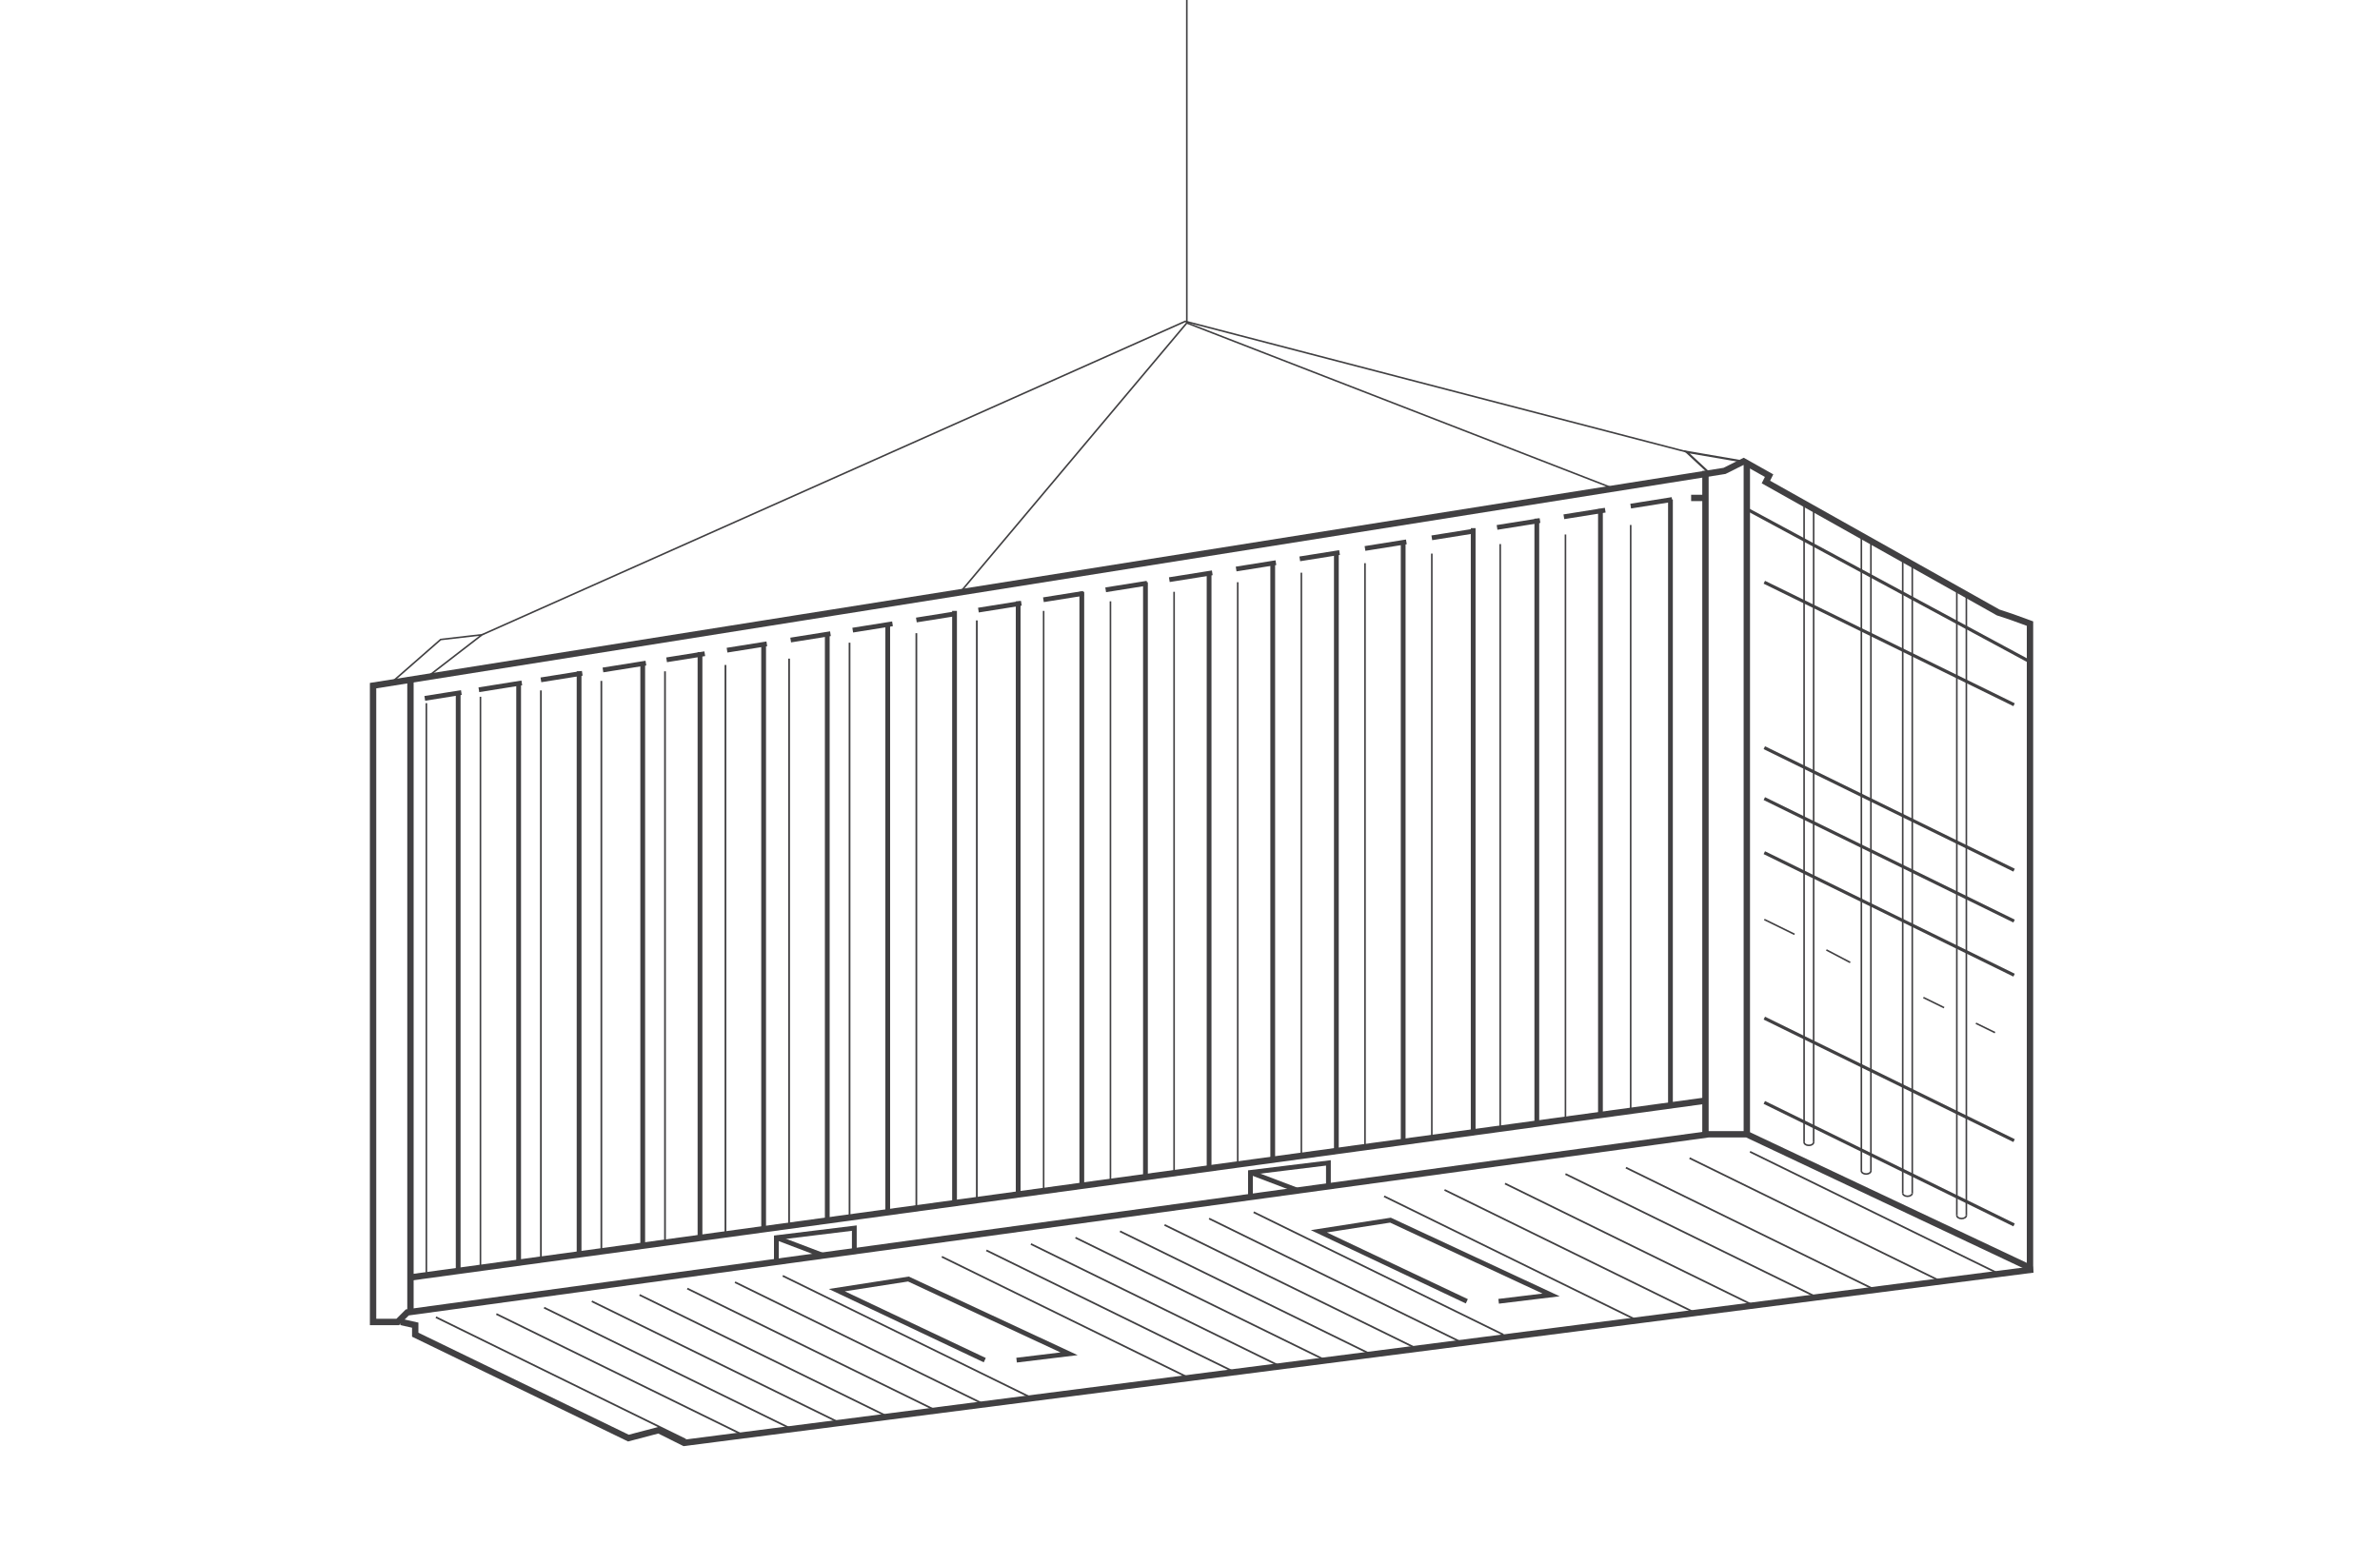 <svg width="748" height="492" viewBox="0 0 748 492" fill="none" xmlns="http://www.w3.org/2000/svg">
<g clip-path="url(#clip0_2069_21349)">
<path d="M461 409L414.5 387L437 383.5L487.5 407L471 409" stroke="#414042" stroke-width="1.5" stroke-miterlimit="10"/>
<path d="M309.5 427.5L263 405.5L285.5 402L336 425.5L319.5 427.5" stroke="#414042" stroke-width="1.5" stroke-miterlimit="10"/>
<path d="M535.5 346L129 401.5" stroke="#414042" stroke-width="2" stroke-miterlimit="10"/>
<path d="M542 148L117.25 215.5V415.5H125L128 412.5L537 356.5H549L638 398.5V196L632.5 194L628 192.5L555 151.5L556 149.5L548 145L542 148Z" stroke="#414042" stroke-width="2" stroke-miterlimit="10"/>
<path d="M126 415.5L130.5 416.5V419.5L197.5 452L207 449.5L215 453.5L639 399" stroke="#414042" stroke-width="2" stroke-miterlimit="10"/>
<path d="M549 356V145.5" stroke="#414042" stroke-width="2" stroke-miterlimit="10"/>
<path d="M536 356V148" stroke="#414042" stroke-width="2" stroke-miterlimit="10"/>
<path d="M525 347V157M503 350V160M483 353V163M463 356V166M441 359V170M420 362V174M400 364V177M380 367V180M360 370V183M340 373V186M320 376V189M300 378V192M279 381V196M260 384V199M240 386V202M220 389V205M202 391V208M182 394V211M163 397V215M144 399V218" stroke="#414042" stroke-width="1.5" stroke-miterlimit="10"/>
<path d="M129 412L129 214" stroke="#414042" stroke-width="2" stroke-miterlimit="10"/>
<path d="M531.5 156.5H535.5" stroke="#414042" stroke-width="2" stroke-miterlimit="10"/>
<path d="M525.5 157L512.5 159.073M133.5 219.5L145 217.666M504.5 160.348L491.5 162.421M484 163.617L470.5 165.769M462.5 167.045L450 169.038M442 170.313L429 172.386M421 173.661L408.5 175.654M401 176.85L388.5 178.843M381 180.039L367.5 182.191M360.5 183.307L347.5 185.38M340.5 186.496L327.932 188.5M321 189.605L307.5 191.758M300.5 192.874L288 194.867M280.5 196.062L268 198.055M261 199.172L248.5 201.165M241 202.36L228.5 204.353M221.5 205.469L209.5 207.383M203 208.419L189.5 210.571M183 211.608L170 213.68M164 214.637L150.5 216.79" stroke="#414042" stroke-width="1.5" stroke-miterlimit="10"/>
<path d="M138.5 201L151.5 199.5L134 213L122.5 215L138.5 201Z" stroke="#414042" stroke-width="0.5" stroke-miterlimit="10"/>
<path d="M547.5 145L530 142L537 148.5" stroke="#414042" stroke-width="0.66" stroke-miterlimit="10"/>
<path d="M530 142L372.5 101L151.5 199.5" stroke="#414042" stroke-width="0.5" stroke-miterlimit="10"/>
<path d="M301.5 186.5L373 101.5L507 153.5" stroke="#414042" stroke-width="0.5" stroke-miterlimit="10"/>
<path d="M373 101.5V-67" stroke="#414042" stroke-width="0.5" stroke-miterlimit="10"/>
<path d="M512.5 165V348.5" stroke="#414042" stroke-width="0.5" stroke-miterlimit="10"/>
<path d="M492 168V351.5" stroke="#414042" stroke-width="0.5" stroke-miterlimit="10"/>
<path d="M471.5 171V354.5" stroke="#414042" stroke-width="0.5" stroke-miterlimit="10"/>
<path d="M450 174V357.5" stroke="#414042" stroke-width="0.5" stroke-miterlimit="10"/>
<path d="M429 177V360.5" stroke="#414042" stroke-width="0.5" stroke-miterlimit="10"/>
<path d="M409 180V363.5" stroke="#414042" stroke-width="0.5" stroke-miterlimit="10"/>
<path d="M389 183V366.5" stroke="#414042" stroke-width="0.5" stroke-miterlimit="10"/>
<path d="M369 186V369.5" stroke="#414042" stroke-width="0.5" stroke-miterlimit="10"/>
<path d="M349 189V371" stroke="#414042" stroke-width="0.5" stroke-miterlimit="10"/>
<path d="M328 192V374" stroke="#414042" stroke-width="0.5" stroke-miterlimit="10"/>
<path d="M307 195V377" stroke="#414042" stroke-width="0.55" stroke-miterlimit="10"/>
<path d="M288 199L288 380" stroke="#414042" stroke-width="0.55" stroke-miterlimit="10"/>
<path d="M267 202L267 383" stroke="#414042" stroke-width="0.55" stroke-miterlimit="10"/>
<path d="M248 207L248 386" stroke="#414042" stroke-width="0.55" stroke-miterlimit="10"/>
<path d="M228 209L228 388" stroke="#414042" stroke-width="0.55" stroke-miterlimit="10"/>
<path d="M209 211L209 390" stroke="#414042" stroke-width="0.55" stroke-miterlimit="10"/>
<path d="M189 214L189 393" stroke="#414042" stroke-width="0.55" stroke-miterlimit="10"/>
<path d="M170 217L170 396" stroke="#414042" stroke-width="0.55" stroke-miterlimit="10"/>
<path d="M151 219L151 398" stroke="#414042" stroke-width="0.5" stroke-miterlimit="10"/>
<path d="M134 221L134 400" stroke="#414042" stroke-width="0.5" stroke-miterlimit="10"/>
<path d="M417.5 373V365.5L393 368.5V375.5" stroke="#414042" stroke-width="1.5" stroke-miterlimit="10"/>
<path d="M268.5 393.5V386L244 389V396" stroke="#414042" stroke-width="1.5" stroke-miterlimit="10"/>
<path d="M393 368.5L407.5 374" stroke="#414042" stroke-width="1.5" stroke-miterlimit="10"/>
<path d="M244 389L258.5 394.5" stroke="#414042" stroke-width="1.5" stroke-miterlimit="10"/>
<path d="M554.5 346.5L633 385" stroke="#414042" stroke-miterlimit="10"/>
<path d="M531 364L609.5 402.5" stroke="#414042" stroke-width="0.55" stroke-miterlimit="10"/>
<path d="M550 362L628.5 400.5" stroke="#414042" stroke-width="0.55" stroke-miterlimit="10"/>
<path d="M511 367L589.5 405.5" stroke="#414042" stroke-width="0.55" stroke-miterlimit="10"/>
<path d="M492 369L570.5 407.5" stroke="#414042" stroke-width="0.55" stroke-miterlimit="10"/>
<path d="M473 372L551.5 410.5" stroke="#414042" stroke-width="0.55" stroke-miterlimit="10"/>
<path d="M454 374L532.5 412.5" stroke="#414042" stroke-width="0.55" stroke-miterlimit="10"/>
<path d="M435 376L513.5 414.5" stroke="#414042" stroke-width="0.55" stroke-miterlimit="10"/>
<path d="M394 381L472.5 419.5" stroke="#414042" stroke-width="0.55" stroke-miterlimit="10"/>
<path d="M380 383L458.5 421.5" stroke="#414042" stroke-width="0.55" stroke-miterlimit="10"/>
<path d="M366 385L444.5 423.5" stroke="#414042" stroke-width="0.55" stroke-miterlimit="10"/>
<path d="M352 387L430.5 425.5" stroke="#414042" stroke-width="0.55" stroke-miterlimit="10"/>
<path d="M338 389L416.5 427.5" stroke="#414042" stroke-width="0.55" stroke-miterlimit="10"/>
<path d="M324 391L402.5 429.5" stroke="#414042" stroke-width="0.55" stroke-miterlimit="10"/>
<path d="M310 393L388.5 431.5" stroke="#414042" stroke-width="0.55" stroke-miterlimit="10"/>
<path d="M296 395L374.5 433.5" stroke="#414042" stroke-width="0.55" stroke-miterlimit="10"/>
<path d="M246 401L324.5 439.5" stroke="#414042" stroke-width="0.55" stroke-miterlimit="10"/>
<path d="M231 403L309.5 441.5" stroke="#414042" stroke-width="0.55" stroke-miterlimit="10"/>
<path d="M216 405L294.5 443.5" stroke="#414042" stroke-width="0.55" stroke-miterlimit="10"/>
<path d="M201 407L279.5 445.5" stroke="#414042" stroke-width="0.55" stroke-miterlimit="10"/>
<path d="M186 409L264.5 447.5" stroke="#414042" stroke-width="0.55" stroke-miterlimit="10"/>
<path d="M171 411L249.5 449.5" stroke="#414042" stroke-width="0.55" stroke-miterlimit="10"/>
<path d="M156 413L234.5 451.5" stroke="#414042" stroke-width="0.55" stroke-miterlimit="10"/>
<path d="M137 414L215.5 452.5" stroke="#414042" stroke-width="0.55" stroke-miterlimit="10"/>
<path d="M554.5 320L633 358.5" stroke="#414042" stroke-miterlimit="10"/>
<path d="M554.5 268L633 306.5" stroke="#414042" stroke-miterlimit="10"/>
<path d="M554.5 289L564 293.659M621 321.615L627 324.557M611 316.71L604.5 313.522M581.5 302.5L574 298.564" stroke="#414042" stroke-width="0.5" stroke-miterlimit="10"/>
<path d="M554.5 251L633 289.5" stroke="#414042" stroke-miterlimit="10"/>
<path d="M554.5 235L633 273.5" stroke="#414042" stroke-miterlimit="10"/>
<path d="M554.5 183L633 221.5" stroke="#414042" stroke-miterlimit="10"/>
<path d="M549 160L638 208" stroke="#414042" stroke-miterlimit="10"/>
<path d="M567 158V359" stroke="#414042" stroke-width="0.5" stroke-miterlimit="10"/>
<path d="M585 168L585 368" stroke="#414042" stroke-width="0.5" stroke-miterlimit="10"/>
<path d="M598 176L598 375" stroke="#414042" stroke-width="0.5" stroke-miterlimit="10"/>
<path d="M615 185L615 382" stroke="#414042" stroke-width="0.5" stroke-miterlimit="10"/>
<path d="M570 160V359" stroke="#414042" stroke-width="0.5" stroke-miterlimit="10"/>
<path d="M588 170L588 368" stroke="#414042" stroke-width="0.5" stroke-miterlimit="10"/>
<path d="M601 177L601 375" stroke="#414042" stroke-width="0.5" stroke-miterlimit="10"/>
<path d="M618 187L618 382" stroke="#414042" stroke-width="0.5" stroke-miterlimit="10"/>
<path d="M570 359C570 359.552 569.328 360 568.5 360C567.672 360 567 359.552 567 359" stroke="#414042" stroke-width="0.5" stroke-miterlimit="10"/>
<path d="M588 368C588 368.552 587.328 369 586.5 369C585.672 369 585 368.552 585 368" stroke="#414042" stroke-width="0.5" stroke-miterlimit="10"/>
<path d="M601 375C601 375.552 600.328 376 599.5 376C598.672 376 598 375.552 598 375" stroke="#414042" stroke-width="0.5" stroke-miterlimit="10"/>
<path d="M618 382C618 382.552 617.328 383 616.5 383C615.672 383 615 382.552 615 382" stroke="#414042" stroke-width="0.5" stroke-miterlimit="10"/>
</g>
<defs>
<clipPath id="clip0_2069_21349">
<rect width="748" height="492" rx="40" fill="white"/>
</clipPath>
</defs>
</svg>
